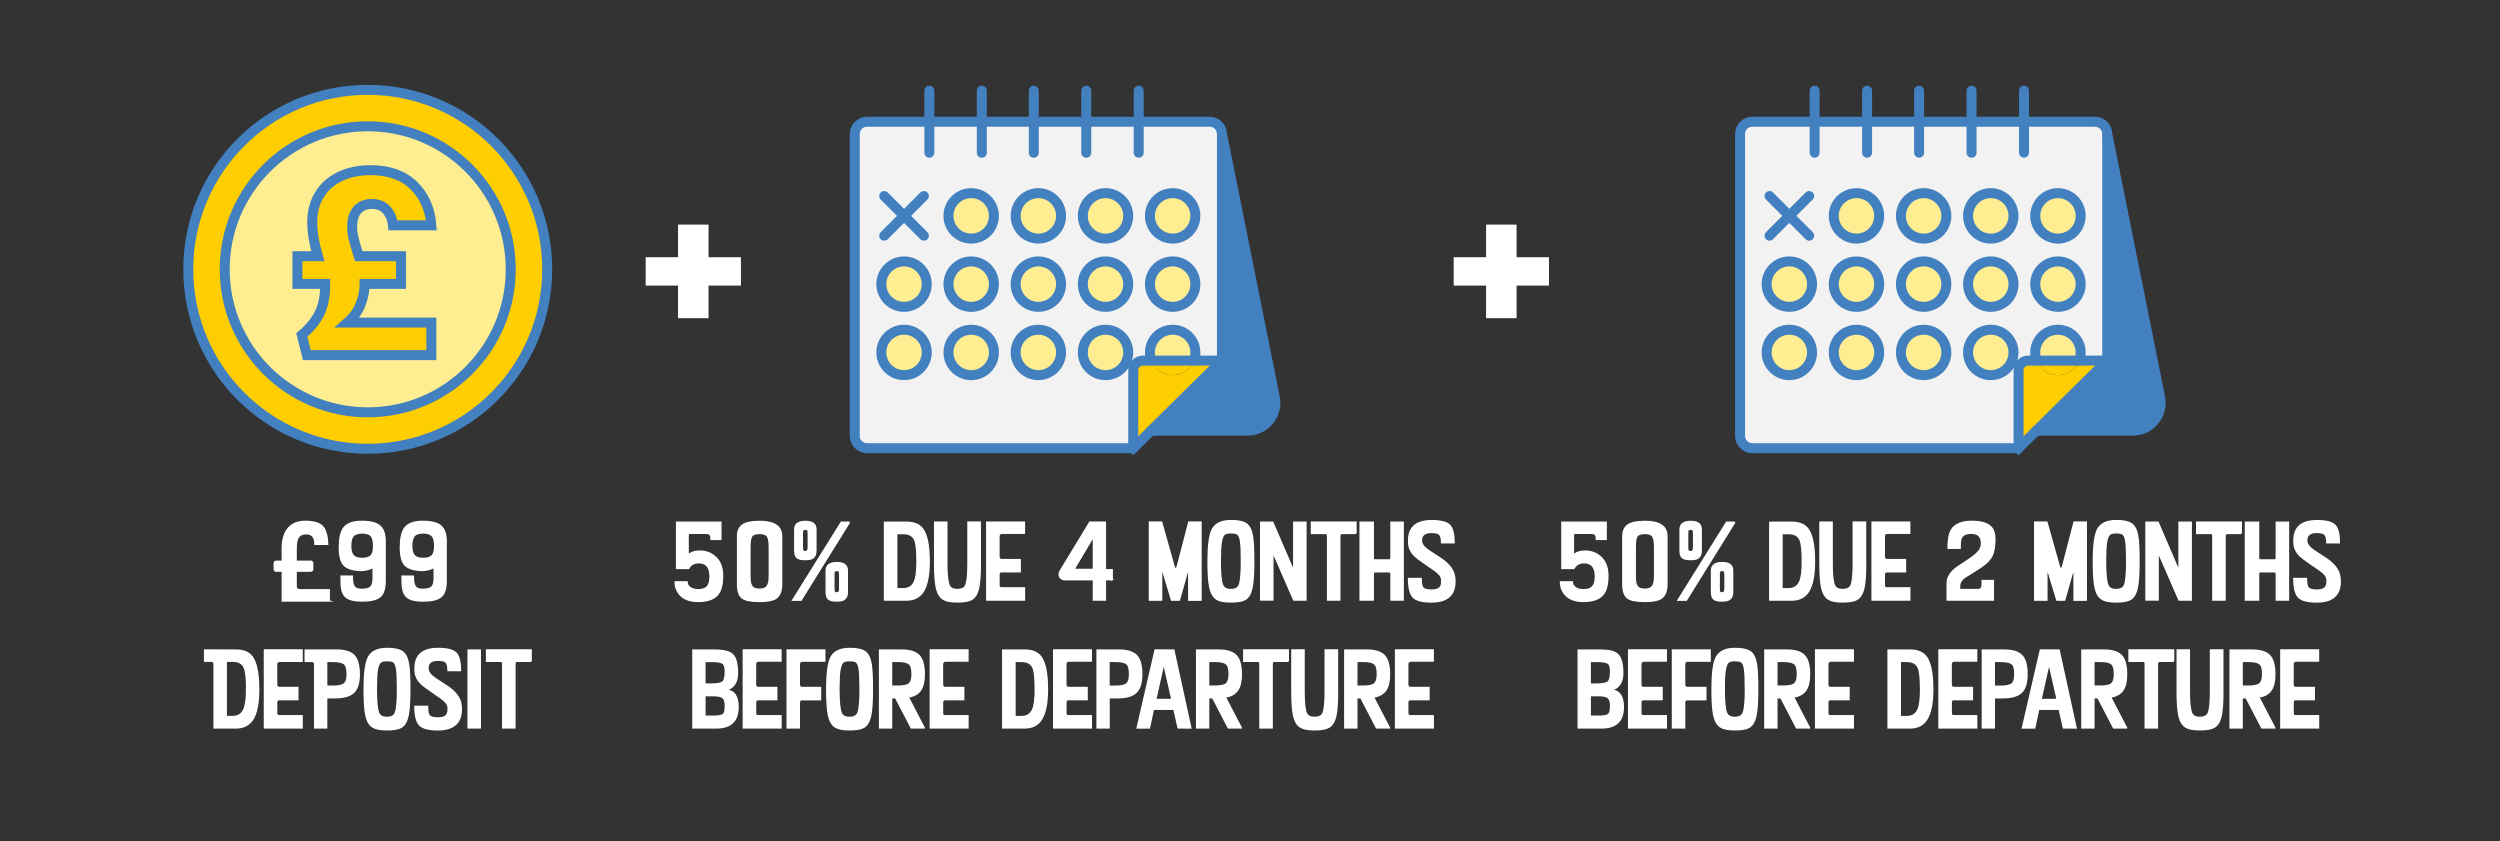<svg xmlns="http://www.w3.org/2000/svg" id="Layer_1" viewBox="0 0 891.67 300"><rect x="0" y="0" width="891.67" height="300" fill="#333333" stroke="none"/><defs><style>.cls-1{fill:#f2f2f2;}.cls-2,.cls-3{fill:#ffed92;}.cls-4,.cls-5{fill:#ffce00;}.cls-6{fill:#4280bf;}.cls-7{fill:none;stroke-linecap:round;}.cls-7,.cls-8,.cls-9,.cls-3,.cls-5{stroke-miterlimit:10;}.cls-7,.cls-3,.cls-5{stroke:#4280bf;stroke-width:3.56px;}.cls-8{stroke-width:.5px;}.cls-8,.cls-9{fill:#fff;stroke:#fff;}</style></defs><path class="cls-9" d="M230.79,92.24h11.55v-11.63h9.88v11.63h11.55v9.12h-11.55v11.63h-9.88v-11.63h-11.55v-9.12Z"></path><path class="cls-9" d="M518.99,92.24h11.55v-11.63h9.88v11.63h11.55v9.12h-11.55v11.63h-9.88v-11.63h-11.55v-9.12Z"></path><g><g><circle class="cls-5" cx="131.16" cy="96.05" r="64.01"></circle><circle class="cls-3" cx="131.16" cy="96.05" r="51.01"></circle></g><path class="cls-5" d="M128.58,108.63c-.95,2.43-2.5,4.57-4.64,6.42h29.91v11.62h-44.39l-1.82-7.2c2.89-2.43,5-5,6.33-7.72,1.33-2.72,1.99-6.04,1.99-9.97v-.52h-9.88v-9.88h7.28c-1.33-4.56-1.99-8.61-1.99-12.14,0-3.76,.87-7.04,2.6-9.84,1.73-2.8,4.17-4.96,7.33-6.46,3.15-1.5,6.75-2.25,10.79-2.25,6.59,0,11.75,1.82,15.48,5.46,3.73,3.64,5.82,8.38,6.29,14.22h-13.7c-.23-2.25-1-4.09-2.3-5.51-1.3-1.42-3.05-2.12-5.24-2.12s-3.92,.71-5.16,2.12c-1.24,1.42-1.86,3.42-1.86,6.03,0,1.39,.17,2.77,.52,4.16s.95,3.5,1.82,6.33h15.08v9.88h-13v.52c0,2.14-.48,4.42-1.43,6.85Z"></path></g><g><path class="cls-8" d="M257.72,205.23c0,3.04-.53,5.26-1.6,6.65-1.34,1.75-3.72,2.62-7.14,2.62-3.07,0-5.31-.9-6.73-2.7-.96-1.22-1.44-2.63-1.44-4.26h4.22c0,.81,.36,1.48,1.08,2.01,.72,.53,1.68,.8,2.87,.8,1.6,0,2.72-.4,3.38-1.22,.61-.73,.91-1.91,.91-3.53,0-3.27-1.34-4.9-4.03-4.9-1.67,0-2.89,.68-3.65,2.05h-4.26v-16.49h15.77v6.12h-3.5v-.61c0-1.04-.59-1.56-1.79-1.56h-5.74c-.43,0-.65,.25-.65,.76v7.07c.94-.99,2.39-1.48,4.37-1.48,.35,0,.7,.03,1.03,.08,1.7,.23,3.15,.91,4.37,2.05,1.67,1.55,2.51,3.72,2.51,6.54Z"></path><path class="cls-8" d="M278.77,208.38c0,2.46-.7,4.15-2.09,5.06-1.11,.71-3.01,1.07-5.7,1.07-3.17,0-5.28-.43-6.33-1.29-1.05-.86-1.58-2.47-1.58-4.83v-17.12c0-1.85,.59-3.2,1.79-4.03,1.19-.84,3.24-1.26,6.16-1.26,5.17,0,7.75,1.76,7.75,5.29v17.12Zm-4.37-2.5v-10.56c0-2-.22-3.34-.67-4.03-.44-.68-1.35-1.03-2.72-1.03-1.5,0-2.46,.31-2.89,.93-.43,.62-.65,2-.65,4.12v10.56c0,1.67,.29,2.83,.87,3.46,.51,.56,1.38,.84,2.62,.84s2.12-.35,2.64-1.04c.52-.7,.78-1.78,.78-3.25Z"></path><path class="cls-8" d="M303.01,186.27l-17.29,27.78h-3l17.33-27.78h2.96Zm-12.01,10.16c0,1.24-.36,2.1-1.06,2.58-.56,.38-1.46,.57-2.7,.57-1.44,0-2.43-.23-2.96-.68-.53-.46-.8-1.28-.8-2.46v-7.65c0-1.87,1.27-2.8,3.8-2.8s3.72,.94,3.72,2.8v7.65Zm-2.7-1.15v-4.71c0-.84-.07-1.35-.21-1.54-.14-.19-.41-.28-.82-.28-.56,0-.9,.18-1.03,.53-.05,.1-.08,.53-.08,1.29v4.71c0,.63,.08,1.04,.23,1.22,.15,.18,.44,.27,.87,.27,.68,0,1.03-.49,1.03-1.48Zm13.91,15.88c0,1.25-.36,2.11-1.06,2.59-.56,.41-1.46,.61-2.7,.61-1.44,0-2.43-.23-2.96-.69-.53-.46-.8-1.3-.8-2.52v-7.66c0-1.88,1.27-2.82,3.8-2.82s3.72,.94,3.72,2.82v7.66Zm-2.7-1.13v-4.75c0-.81-.06-1.32-.19-1.52s-.41-.3-.84-.3c-.56,0-.9,.18-1.03,.53-.03,.13-.04,.56-.04,1.29v4.75c0,.63,.08,1.03,.23,1.2,.15,.17,.43,.25,.84,.25,.68,0,1.03-.48,1.03-1.44Z"></path><path class="cls-8" d="M331.4,200.22c0,5.04-.74,8.66-2.2,10.87-1.29,1.95-3.27,2.93-5.93,2.93h-7.79v-27.74h7.79c2.71,0,4.66,.81,5.85,2.43,1.52,2.1,2.28,5.94,2.28,11.51Zm-4.33,.04c0-3.8-.25-6.33-.76-7.6-.66-1.57-2.05-2.36-4.18-2.36h-1.82c-.33,0-.49,.15-.49,.46v18.81c0,.28,.13,.42,.38,.42h1.94c1.95,0,3.29-.85,4.03-2.55,.61-1.42,.91-3.81,.91-7.18Z"></path><path class="cls-8" d="M349.64,201.05c0,4.08-.22,7.03-.65,8.85-.46,1.92-1.27,3.22-2.43,3.88-1.04,.61-2.74,.91-5.09,.91s-3.98-.32-5.02-.95c-1.17-.71-1.98-2.03-2.43-3.95-.43-1.85-.65-4.76-.65-8.74v-14.82h4.33v14.87c0,4,.29,6.59,.87,7.78,.46,.94,1.41,1.4,2.85,1.4,1.52,0,2.51-.46,2.96-1.37,.58-1.16,.87-3.77,.87-7.82v-14.87h4.37v14.82Z"></path><path class="cls-8" d="M365.37,214.01h-13.41v-27.78h13.41v3.95h-8.13c-.23,0-.44,.11-.65,.32-.2,.22-.3,.44-.3,.67v7.49c0,.23,.09,.44,.27,.65,.18,.2,.38,.3,.61,.3h6.69v4.33h-6.65c-.61,0-.91,.34-.91,1.03v3.76c0,.63,.29,.95,.87,.95h8.21v4.33Z"></path><path class="cls-8" d="M396.68,206.75h-2.43v7.26h-4.26v-7.26h-10.26c-.56,0-1.02-.18-1.39-.53-.37-.35-.55-.81-.55-1.37,0-.43,.14-.87,.42-1.33l10.49-17.29h5.55v16.99h2.43v3.53Zm-6.69-4.07v-10.72c0-.1-.05-.15-.15-.15-.08,0-.14,.05-.19,.15l-6.35,10.72c-.15,.28-.04,.42,.34,.42h5.93c.28,0,.42-.14,.42-.42Z"></path><path class="cls-8" d="M428.34,214.05h-4.33v-9.65c0-.3-.1-.46-.3-.46-.15,0-.25,.1-.3,.3l-2.77,9.8h-2.77l-2.93-9.69c-.08-.3-.19-.46-.34-.46-.2,0-.3,.2-.3,.61v9.54h-4.33v-27.82h4.33l4.48,15.92c.13,.43,.32,.65,.57,.65,.23,0,.4-.21,.53-.65l4.14-15.92h4.33v27.82Z"></path><path class="cls-8" d="M447.15,200.18c0,4.41-.2,7.56-.61,9.46-.43,2.05-1.23,3.43-2.39,4.14-1.01,.61-2.74,.91-5.17,.91s-4.05-.34-5.09-1.03c-1.17-.73-1.96-2.13-2.39-4.18-.41-1.92-.61-5.03-.61-9.31,0-5.65,.51-9.44,1.52-11.36,1.11-2.08,3.33-3.12,6.65-3.12,2.46,0,4.24,.35,5.34,1.06,1.1,.71,1.86,2.12,2.26,4.22,.33,1.8,.49,4.86,.49,9.2Zm-4.37-.02c0-3.36-.1-5.73-.3-7.09-.2-1.37-.58-2.24-1.14-2.62-.38-.28-1.17-.42-2.36-.42-1.04,0-1.77,.16-2.2,.49-.56,.43-.96,1.35-1.2,2.77s-.36,3.7-.36,6.87c0,4.42,.28,7.28,.84,8.57,.46,1.04,1.43,1.56,2.93,1.56s2.53-.51,2.96-1.52c.56-1.24,.84-4.11,.84-8.61Z"></path><path class="cls-8" d="M465.77,214.01h-4.33l-7.18-16.48c-.02-.08-.08-.13-.17-.13-.07,0-.1,.04-.1,.11v16.49h-4.33v-27.74h4.28l7.19,16.69c.03,.07,.09,.11,.2,.11,.08,0,.12-.05,.12-.15v-16.64h4.33v27.74Z"></path><path class="cls-8" d="M483.63,190.26h-4.94c-.56,0-.84,.32-.84,.95v22.8h-4.33v-22.84c0-.61-.24-.91-.72-.91h-5.05v-4.03h15.88v4.03Z"></path><path class="cls-8" d="M500.46,214.01h-4.33v-9.31c0-.51-.23-.76-.68-.76h-4.98c-.46,0-.68,.25-.68,.76v9.31h-4.67v-27.74h4.67v12.73c0,.48,.2,.72,.61,.72h5.05c.46,0,.68-.27,.68-.8v-12.65h4.33v27.74Z"></path><path class="cls-8" d="M518.81,205.8c.08,.56,.11,1.09,.11,1.6,0,4.86-2.8,7.3-8.4,7.3-3.22,0-5.38-.57-6.48-1.71-1.1-1.14-1.65-3.36-1.65-6.65h4.48c0,1.67,.2,2.76,.61,3.27,.46,.58,1.48,.87,3.08,.87,1.42,0,2.41-.28,2.96-.84,.48-.46,.72-1.24,.72-2.36,0-.79-.15-1.41-.46-1.86-.38-.63-1.2-1.39-2.47-2.28l-2.59-1.77c-2.15-1.47-3.49-2.47-4.03-3-1.37-1.32-2.12-2.79-2.24-4.41-.03-.41-.04-.8-.04-1.18,0-4.71,2.74-7.07,8.21-7.07,3.22,0,5.35,.53,6.4,1.6,1.05,1.06,1.58,3.15,1.58,6.27h-4.42c0-1.6-.3-2.63-.92-3.12-.48-.38-1.4-.57-2.75-.57-2.36,0-3.55,.96-3.55,2.89,0,.91,.45,1.79,1.34,2.62,.36,.33,1.2,.94,2.53,1.82l2.93,1.9c3.09,2.05,4.76,4.28,5.02,6.69Z"></path><path class="cls-8" d="M263.23,252.2c0,4.94-2.56,7.41-7.68,7.41h-8.4v-27.74h7.75c3.12,0,5.22,.51,6.31,1.52,1.22,1.14,1.82,3.38,1.82,6.73,0,1.65-.36,2.98-1.08,4.01-.72,1.03-1.65,1.63-2.79,1.81v.23c2.71,.18,4.07,2.19,4.07,6.04Zm-4.52-12.59c0-1.51-.25-2.5-.76-2.95-.61-.5-2-.76-4.18-.76h-1.94c-.28,0-.42,.15-.42,.45v7.22c0,.28,.11,.42,.34,.42h2.01c2.08,0,3.42-.26,4.03-.79,.61-.53,.91-1.73,.91-3.59Zm0,12.06c0-1.39-.3-2.34-.9-2.83-.6-.49-1.71-.74-3.34-.74h-2.67c-.25,0-.38,.1-.38,.3v6.65c0,.28,.14,.42,.42,.42h2.75c1.83,0,3-.27,3.51-.8,.41-.43,.61-1.43,.61-3Z"></path><path class="cls-8" d="M278.54,259.61h-13.41v-27.78h13.41v3.95h-8.13c-.23,0-.44,.11-.65,.32-.2,.22-.3,.44-.3,.67v7.49c0,.23,.09,.44,.27,.65,.18,.2,.38,.3,.61,.3h6.69v4.33h-6.65c-.61,0-.91,.34-.91,1.03v3.76c0,.63,.29,.95,.87,.95h8.21v4.33Z"></path><path class="cls-8" d="M294.16,235.79h-8.13c-.23,0-.44,.11-.65,.32-.2,.22-.3,.44-.3,.67v7.49c0,.23,.09,.44,.27,.65,.18,.2,.38,.3,.61,.3h6.69v4.33h-6.62c-.63,0-.94,.34-.94,1.03v9.04h-4.33v-27.78h13.41v3.95Z"></path><path class="cls-8" d="M311.14,245.78c0,4.41-.2,7.56-.61,9.46-.43,2.05-1.23,3.43-2.39,4.14-1.01,.61-2.74,.91-5.17,.91s-4.05-.34-5.09-1.03c-1.17-.73-1.96-2.13-2.39-4.18-.41-1.92-.61-5.03-.61-9.31,0-5.65,.51-9.44,1.52-11.36,1.11-2.08,3.33-3.12,6.65-3.12,2.46,0,4.24,.35,5.34,1.06,1.1,.71,1.86,2.12,2.26,4.22,.33,1.8,.49,4.86,.49,9.2Zm-4.37-.02c0-3.36-.1-5.73-.3-7.09-.2-1.37-.58-2.24-1.14-2.62-.38-.28-1.17-.42-2.36-.42-1.04,0-1.77,.16-2.2,.49-.56,.43-.96,1.35-1.2,2.77s-.36,3.7-.36,6.87c0,4.42,.28,7.28,.84,8.57,.46,1.04,1.43,1.56,2.93,1.56s2.53-.51,2.96-1.52c.56-1.24,.84-4.11,.84-8.61Z"></path><path class="cls-8" d="M329.64,259.61h-4.63l-5.43-10.45c-.1-.2-.24-.3-.42-.3h-.84c-.23,0-.34,.11-.34,.34v10.41h-4.26v-27.74h7.75c2.99,0,5.1,.65,6.33,1.94s1.84,3.52,1.84,6.69c0,2.53-.45,4.44-1.35,5.72-.9,1.28-2.36,2.08-4.36,2.41l5.71,10.97Zm-4.32-19.1c0-1.77-.27-2.94-.8-3.52-.66-.73-2.05-1.1-4.18-1.1h-1.79c-.38,0-.57,.15-.57,.45v7.95c0,.3,.15,.45,.46,.45h1.9c2,0,3.33-.3,3.99-.91,.66-.61,.99-1.72,.99-3.33Z"></path><path class="cls-8" d="M345.23,259.61h-13.41v-27.78h13.41v3.95h-8.13c-.23,0-.44,.11-.65,.32-.2,.22-.3,.44-.3,.67v7.49c0,.23,.09,.44,.27,.65,.18,.2,.38,.3,.61,.3h6.69v4.33h-6.65c-.61,0-.91,.34-.91,1.03v3.76c0,.63,.29,.95,.87,.95h8.21v4.33Z"></path><path class="cls-8" d="M373.58,245.82c0,5.04-.74,8.66-2.2,10.87-1.29,1.95-3.27,2.93-5.93,2.93h-7.79v-27.74h7.79c2.71,0,4.66,.81,5.85,2.43,1.52,2.1,2.28,5.94,2.28,11.51Zm-4.33,.04c0-3.8-.25-6.33-.76-7.6-.66-1.57-2.05-2.36-4.18-2.36h-1.82c-.33,0-.49,.15-.49,.46v18.81c0,.28,.13,.42,.38,.42h1.94c1.95,0,3.29-.85,4.03-2.55,.61-1.42,.91-3.81,.91-7.18Z"></path><path class="cls-8" d="M389.23,259.61h-13.41v-27.78h13.41v3.95h-8.13c-.23,0-.44,.11-.65,.32-.2,.22-.3,.44-.3,.67v7.49c0,.23,.09,.44,.27,.65,.18,.2,.38,.3,.61,.3h6.69v4.33h-6.65c-.61,0-.91,.34-.91,1.03v3.76c0,.63,.29,.95,.87,.95h8.21v4.33Z"></path><path class="cls-8" d="M407.21,240.5c0,3.07-.67,5.23-2.01,6.48-1.34,1.25-3.53,1.88-6.57,1.88h-2.58c-.33,0-.49,.15-.49,.46v10.3h-4.26v-27.74h7.79c2.96,0,5.06,.65,6.29,1.94,1.23,1.29,1.84,3.52,1.84,6.69Zm-4.33,.02c0-1.77-.25-2.94-.76-3.52-.66-.73-2.05-1.1-4.18-1.1h-1.98c-.28,0-.42,.11-.42,.34v8.1c0,.28,.13,.42,.38,.42h2.01c2,0,3.34-.31,4.03-.95,.61-.58,.91-1.68,.91-3.29Z"></path><path class="cls-8" d="M424.73,259.65l-4.52-.04-1.4-6.23c-.05-.28-.23-.42-.53-.42h-6.41c-.33,0-.52,.11-.57,.34l-1.35,6.35h-4.37l6.42-27.82,6.65,.04,6.08,27.78Zm-6.82-10.52l-2.7-11.78c0-.08-.05-.12-.14-.12-.07,0-.12,.04-.14,.12l-2.65,11.81c-.05,.23,.05,.34,.3,.34h4.94c.3,0,.43-.12,.38-.38Z"></path><path class="cls-8" d="M442.73,259.61h-4.63l-5.43-10.45c-.1-.2-.24-.3-.42-.3h-.84c-.23,0-.34,.11-.34,.34v10.41h-4.26v-27.74h7.75c2.99,0,5.1,.65,6.33,1.94s1.84,3.52,1.84,6.69c0,2.53-.45,4.44-1.35,5.72-.9,1.28-2.36,2.08-4.36,2.41l5.71,10.97Zm-4.32-19.1c0-1.77-.27-2.94-.8-3.52-.66-.73-2.05-1.1-4.18-1.1h-1.79c-.38,0-.57,.15-.57,.45v7.95c0,.3,.15,.45,.46,.45h1.9c2,0,3.33-.3,3.99-.91,.66-.61,.99-1.72,.99-3.33Z"></path><path class="cls-8" d="M459.5,235.86h-4.94c-.56,0-.84,.32-.84,.95v22.8h-4.33v-22.84c0-.61-.24-.91-.72-.91h-5.05v-4.03h15.88v4.03Z"></path><path class="cls-8" d="M477.05,246.65c0,4.08-.22,7.03-.65,8.85-.46,1.92-1.27,3.22-2.43,3.88-1.04,.61-2.74,.91-5.09,.91s-3.98-.32-5.02-.95c-1.17-.71-1.98-2.03-2.43-3.95-.43-1.85-.65-4.76-.65-8.74v-14.82h4.33v14.87c0,4,.29,6.59,.87,7.78,.46,.94,1.41,1.4,2.85,1.4,1.52,0,2.51-.46,2.96-1.37,.58-1.16,.87-3.77,.87-7.82v-14.87h4.37v14.82Z"></path><path class="cls-8" d="M495.58,259.61h-4.63l-5.43-10.45c-.1-.2-.24-.3-.42-.3h-.84c-.23,0-.34,.11-.34,.34v10.41h-4.26v-27.74h7.75c2.99,0,5.1,.65,6.33,1.94s1.84,3.52,1.84,6.69c0,2.53-.45,4.44-1.35,5.72-.9,1.28-2.36,2.08-4.36,2.41l5.71,10.97Zm-4.32-19.1c0-1.77-.27-2.94-.8-3.52-.66-.73-2.05-1.1-4.18-1.1h-1.79c-.38,0-.57,.15-.57,.45v7.95c0,.3,.15,.45,.46,.45h1.9c2,0,3.33-.3,3.99-.91,.66-.61,.99-1.72,.99-3.33Z"></path><path class="cls-8" d="M511.17,259.61h-13.41v-27.78h13.41v3.95h-8.13c-.23,0-.44,.11-.65,.32-.2,.22-.3,.44-.3,.67v7.49c0,.23,.09,.44,.27,.65,.18,.2,.38,.3,.61,.3h6.69v4.33h-6.65c-.61,0-.91,.34-.91,1.03v3.76c0,.63,.29,.95,.87,.95h8.21v4.33Z"></path></g><g><path class="cls-8" d="M117.45,214.35h-16.76v-10.66h-2.13c-.48,0-.73-.24-.73-.73v-2.03c0-.48,.24-.73,.73-.73h2.13v-4.7c0-2.68,.56-4.85,1.69-6.49,1.39-2.03,3.55-3.05,6.49-3.05s4.94,.58,6.1,1.74,1.79,3.31,1.89,6.44h-4.51c0-2.52-1.03-3.78-3.1-3.78-1.2,0-2.05,.31-2.57,.92-.71,.78-1.07,2.2-1.07,4.26v4.65h5.18c.48,0,.73,.24,.73,.73v2.03c0,.48-.24,.73-.73,.73h-5.18v5.43c0,.84,.47,1.26,1.4,1.26h10.41v3.97Z"></path><path class="cls-8" d="M137.35,207.23c0,2.75-.61,4.63-1.84,5.63-1.23,1-3.34,1.5-6.33,1.5s-4.92-.53-6-1.59c-1.01-.98-1.52-2.8-1.52-5.45v-1.82h3.99v.49c0,1.7,.3,2.86,.91,3.5,.51,.51,1.38,.75,2.62,.72,1.44-.03,2.43-.28,2.96-.76,.63-.56,.95-1.57,.95-3.04v-4.03c-1.67,.84-3.38,1.19-5.13,1.06-2.56-.2-4.33-.85-5.32-1.93-1.06-1.16-1.6-3.24-1.6-6.22,0-3.34,.53-5.69,1.6-7.05,1.19-1.52,3.31-2.28,6.35-2.28s5.23,.54,6.48,1.63,1.88,2.88,1.88,5.38v14.25Zm-4.07-12.41c0-1.65-.24-2.8-.72-3.46-.61-.86-1.72-1.29-3.34-1.29s-2.72,.38-3.31,1.14c-.56,.66-.84,1.86-.84,3.61,0,1.55,.31,2.66,.93,3.34,.62,.68,1.69,1.03,3.21,1.03s2.6-.37,3.23-1.1c.56-.66,.84-1.75,.84-3.27Z"></path><path class="cls-8" d="M159.12,207.23c0,2.75-.61,4.63-1.84,5.63-1.23,1-3.34,1.5-6.33,1.5s-4.92-.53-6-1.59c-1.01-.98-1.52-2.8-1.52-5.45v-1.82h3.99v.49c0,1.7,.3,2.86,.91,3.5,.51,.51,1.38,.75,2.62,.72,1.44-.03,2.43-.28,2.96-.76,.63-.56,.95-1.57,.95-3.04v-4.03c-1.67,.84-3.38,1.19-5.13,1.06-2.56-.2-4.33-.85-5.32-1.93-1.06-1.16-1.6-3.24-1.6-6.22,0-3.34,.53-5.69,1.6-7.05,1.19-1.52,3.31-2.28,6.35-2.28s5.23,.54,6.48,1.63,1.88,2.88,1.88,5.38v14.25Zm-4.07-12.41c0-1.65-.24-2.8-.72-3.46-.61-.86-1.72-1.29-3.34-1.29s-2.72,.38-3.31,1.14c-.56,.66-.84,1.86-.84,3.61,0,1.55,.31,2.66,.93,3.34,.62,.68,1.69,1.03,3.21,1.03s2.6-.37,3.23-1.1c.56-.66,.84-1.75,.84-3.27Z"></path><path class="cls-8" d="M92.26,245.82c0,5.04-.72,8.66-2.17,10.87-1.32,1.95-3.31,2.93-5.97,2.93h-7.75v-22.8c0-.66-.32-.99-.95-.99h-2.43v-3.99l11.13,.04c2.71,0,4.66,.81,5.85,2.43,1.52,2.1,2.28,5.94,2.28,11.51Zm-4.29,0c0-3.81-.27-6.36-.8-7.63-.66-1.58-2.05-2.37-4.18-2.37h-1.75c-.38,0-.57,.19-.57,.57v18.65c0,.36,.17,.53,.49,.53h1.82c1.95,0,3.29-.85,4.03-2.56,.63-1.42,.95-3.83,.95-7.21Z"></path><path class="cls-8" d="M107.73,259.61h-13.41v-27.78h13.41v4.03h-8.13c-.23,0-.44,.11-.65,.32s-.3,.44-.3,.67v7.41c0,.23,.09,.44,.27,.65,.18,.2,.38,.3,.61,.3h6.69v4.33h-6.65c-.61,0-.91,.34-.91,1.03v3.76c0,.63,.29,.95,.87,.95h8.21v4.33Z"></path><path class="cls-8" d="M128.13,240.5c0,3.07-.67,5.23-2,6.48-1.33,1.25-3.53,1.88-6.59,1.88h-3.04v10.75h-4.26v-22.65c0-.71-.32-1.06-.95-1.06h-2.43v-4.03h11.13c2.99,0,5.09,.65,6.31,1.94,1.22,1.29,1.82,3.52,1.82,6.69Zm-4.29,.02c0-1.77-.27-2.94-.8-3.52-.66-.73-2.05-1.1-4.18-1.1h-1.9c-.3,0-.46,.15-.46,.45v7.98c0,.28,.13,.42,.38,.42h1.98c2,0,3.33-.3,3.99-.91,.66-.61,.99-1.72,.99-3.33Z"></path><path class="cls-8" d="M146.15,245.78c0,4.41-.2,7.56-.61,9.46-.43,2.05-1.23,3.43-2.39,4.14-1.01,.61-2.74,.91-5.17,.91s-4.05-.34-5.09-1.03c-1.17-.73-1.96-2.13-2.39-4.18-.41-1.92-.61-5.03-.61-9.31,0-5.65,.51-9.44,1.52-11.36,1.11-2.08,3.33-3.12,6.65-3.12,2.46,0,4.24,.35,5.34,1.06,1.1,.71,1.86,2.12,2.26,4.22,.33,1.8,.49,4.86,.49,9.2Zm-4.37-.02c0-3.36-.1-5.73-.3-7.09-.2-1.37-.58-2.24-1.14-2.62-.38-.28-1.17-.42-2.36-.42-1.04,0-1.77,.16-2.2,.49-.56,.43-.96,1.35-1.2,2.77s-.36,3.7-.36,6.87c0,4.42,.28,7.28,.84,8.57,.46,1.04,1.43,1.56,2.93,1.56s2.53-.51,2.96-1.52c.56-1.24,.84-4.11,.84-8.61Z"></path><path class="cls-8" d="M164.42,251.4c.08,.56,.11,1.09,.11,1.6,0,4.86-2.8,7.3-8.4,7.3-3.22,0-5.38-.57-6.48-1.71-1.1-1.14-1.65-3.36-1.65-6.65h4.48c0,1.67,.2,2.76,.61,3.27,.46,.58,1.48,.87,3.08,.87,1.42,0,2.41-.28,2.96-.84,.48-.46,.72-1.24,.72-2.36,0-.79-.15-1.41-.46-1.86-.38-.63-1.2-1.39-2.47-2.28l-2.58-1.79c-2.15-1.47-3.5-2.47-4.03-3-1.37-1.32-2.12-2.79-2.24-4.41-.03-.4-.04-.8-.04-1.18,0-4.71,2.74-7.07,8.21-7.07,3.22,0,5.35,.53,6.4,1.6,1.05,1.06,1.58,3.15,1.58,6.27h-4.41c0-1.6-.3-2.63-.91-3.12-.48-.38-1.39-.57-2.74-.57-2.36,0-3.53,.96-3.53,2.89,0,.91,.44,1.79,1.33,2.62,.35,.33,1.19,.94,2.51,1.82l2.93,1.9c3.09,2.05,4.76,4.28,5.02,6.69Z"></path><path class="cls-8" d="M171.3,259.61h-4.33v-27.74h4.33v27.74Z"></path><path class="cls-8" d="M189.43,235.86h-4.94c-.56,0-.84,.32-.84,.95v22.8h-4.33v-22.84c0-.61-.24-.91-.72-.91h-5.05v-4.03h15.88v4.03Z"></path></g><g><g><path class="cls-6" d="M454.69,141.73c1.24,6.15-3.46,11.89-9.74,11.89h-34.43l25.31-25.01V47.8l18.86,93.93Z"></path><path class="cls-1" d="M368.72,43.41h62.71c2.43,0,4.39,1.96,4.39,4.39v80.81h-10.01c.35-.9,.54-1.88,.54-2.9,0-4.48-3.63-8.1-8.1-8.1s-8.1,3.63-8.1,8.1c0,1.02,.19,2,.54,2.9h-3.06c-1.89,0-3.42,1.53-3.42,3.42v27.83h-94.95c-2.43,0-4.39-1.97-4.39-4.39V47.8c0-2.43,1.96-4.39,4.39-4.39h59.47Zm57.63,33.58c0-4.48-3.63-8.11-8.1-8.11s-8.1,3.63-8.1,8.11,3.63,8.1,8.1,8.1,8.1-3.63,8.1-8.1Zm0,24.35c0-4.47-3.63-8.1-8.1-8.1s-8.1,3.63-8.1,8.1,3.63,8.1,8.1,8.1,8.1-3.63,8.1-8.1Zm-23.96-24.35c0-4.48-3.63-8.11-8.1-8.11s-8.1,3.63-8.1,8.11,3.63,8.1,8.1,8.1,8.1-3.63,8.1-8.1Zm0,24.35c0-4.47-3.63-8.1-8.1-8.1s-8.1,3.63-8.1,8.1,3.63,8.1,8.1,8.1,8.1-3.63,8.1-8.1Zm0,24.36c0-4.48-3.63-8.1-8.1-8.1s-8.1,3.63-8.1,8.1,3.63,8.1,8.1,8.1,8.1-3.63,8.1-8.1Zm-23.95-48.71c0-4.48-3.63-8.11-8.1-8.11s-8.1,3.63-8.1,8.11,3.63,8.1,8.1,8.1,8.1-3.63,8.1-8.1Zm0,24.35c0-4.47-3.63-8.1-8.1-8.1s-8.1,3.63-8.1,8.1,3.63,8.1,8.1,8.1,8.1-3.63,8.1-8.1Zm0,24.36c0-4.48-3.63-8.1-8.1-8.1s-8.1,3.63-8.1,8.1,3.63,8.1,8.1,8.1,8.1-3.63,8.1-8.1Zm-23.95-48.71c0-4.48-3.63-8.11-8.1-8.11s-8.11,3.63-8.11,8.11,3.63,8.1,8.11,8.1,8.1-3.63,8.1-8.1Zm0,24.35c0-4.47-3.63-8.1-8.1-8.1s-8.11,3.63-8.11,8.1,3.63,8.1,8.11,8.1,8.1-3.63,8.1-8.1Zm0,24.36c0-4.48-3.63-8.1-8.1-8.1s-8.11,3.63-8.11,8.1,3.63,8.1,8.11,8.1,8.1-3.63,8.1-8.1Zm-23.96-24.36c0-4.47-3.63-8.1-8.1-8.1s-8.1,3.63-8.1,8.1,3.63,8.1,8.1,8.1,8.1-3.63,8.1-8.1Zm0,24.36c0-4.48-3.63-8.1-8.1-8.1s-8.1,3.63-8.1,8.1,3.63,8.1,8.1,8.1,8.1-3.63,8.1-8.1Z"></path><path class="cls-4" d="M435.83,128.6l-25.31,25.01h0l-6.31,6.24v-27.83c0-1.89,1.53-3.42,3.42-3.42h3.06c1.16,3.04,4.11,5.2,7.57,5.2s6.4-2.16,7.57-5.2h10.01Z"></path><path class="cls-2" d="M426.36,125.7c0,1.02-.19,2-.54,2.9h-15.13c-.35-.9-.54-1.88-.54-2.9,0-4.48,3.63-8.1,8.1-8.1s8.1,3.63,8.1,8.1Z"></path><path class="cls-4" d="M410.69,128.6h15.13c-1.16,3.04-4.11,5.2-7.57,5.2s-6.4-2.16-7.57-5.2Z"></path><path class="cls-2" d="M418.25,68.88c4.48,0,8.1,3.63,8.1,8.11s-3.63,8.1-8.1,8.1-8.1-3.63-8.1-8.1,3.63-8.11,8.1-8.11Z"></path><circle class="cls-2" cx="418.25" cy="101.34" r="8.1"></circle><path class="cls-2" d="M394.3,68.88c4.48,0,8.1,3.63,8.1,8.11s-3.63,8.1-8.1,8.1-8.1-3.63-8.1-8.1,3.63-8.11,8.1-8.11Z"></path><circle class="cls-2" cx="394.3" cy="101.34" r="8.1"></circle><circle class="cls-2" cx="394.3" cy="125.7" r="8.1"></circle><path class="cls-2" d="M370.35,68.88c4.48,0,8.1,3.63,8.1,8.11s-3.63,8.1-8.1,8.1-8.1-3.63-8.1-8.1,3.63-8.11,8.1-8.11Z"></path><circle class="cls-2" cx="370.35" cy="101.34" r="8.1"></circle><circle class="cls-2" cx="370.35" cy="125.7" r="8.1"></circle><path class="cls-2" d="M346.4,68.88c4.47,0,8.1,3.63,8.1,8.11s-3.63,8.1-8.1,8.1-8.11-3.63-8.11-8.1,3.63-8.11,8.11-8.11Z"></path><path class="cls-2" d="M346.4,93.24c4.47,0,8.1,3.63,8.1,8.1s-3.63,8.1-8.1,8.1-8.11-3.63-8.11-8.1,3.63-8.1,8.11-8.1Z"></path><path class="cls-2" d="M346.4,117.6c4.47,0,8.1,3.63,8.1,8.1s-3.63,8.1-8.1,8.1-8.11-3.63-8.11-8.1,3.63-8.1,8.11-8.1Z"></path><circle class="cls-2" cx="322.44" cy="101.34" r="8.1"></circle><circle class="cls-2" cx="322.44" cy="125.7" r="8.1"></circle></g><g><polyline class="cls-7" points="331.47 32.34 331.47 43.41 331.47 54.47"></polyline><polyline class="cls-7" points="350.18 32.34 350.18 43.41 350.18 54.47"></polyline><polyline class="cls-7" points="368.72 32.34 368.72 43.41 368.72 54.47"></polyline><polyline class="cls-7" points="387.43 32.34 387.43 43.41 387.43 54.47"></polyline><polyline class="cls-7" points="406.14 32.34 406.14 43.41 406.14 54.47"></polyline><path class="cls-7" d="M410.52,153.61h34.43c6.28,0,10.98-5.74,9.74-11.89l-18.86-93.93"></path><path class="cls-7" d="M346.4,85.1c-4.48,0-8.11-3.63-8.11-8.1s3.63-8.11,8.11-8.11,8.1,3.63,8.1,8.11-3.63,8.1-8.1,8.1Z"></path><path class="cls-7" d="M370.35,85.1c-4.48,0-8.1-3.63-8.1-8.1s3.63-8.11,8.1-8.11,8.1,3.63,8.1,8.11-3.63,8.1-8.1,8.1Z"></path><path class="cls-7" d="M394.3,85.1c-4.47,0-8.1-3.63-8.1-8.1s3.63-8.11,8.1-8.11,8.1,3.63,8.1,8.11-3.63,8.1-8.1,8.1Z"></path><path class="cls-7" d="M418.25,85.1c-4.48,0-8.1-3.63-8.1-8.1s3.63-8.11,8.1-8.11,8.1,3.63,8.1,8.11-3.63,8.1-8.1,8.1Z"></path><circle class="cls-7" cx="322.44" cy="101.34" r="8.1"></circle><path class="cls-7" d="M346.4,109.45c-4.48,0-8.11-3.63-8.11-8.1s3.63-8.1,8.11-8.1,8.1,3.63,8.1,8.1-3.63,8.1-8.1,8.1Z"></path><circle class="cls-7" cx="394.3" cy="101.34" r="8.1"></circle><circle class="cls-7" cx="370.35" cy="101.34" r="8.1"></circle><circle class="cls-7" cx="418.25" cy="101.34" r="8.1"></circle><circle class="cls-7" cx="322.44" cy="125.7" r="8.1"></circle><circle class="cls-7" cx="370.35" cy="125.7" r="8.1"></circle><path class="cls-7" d="M346.4,133.81c-4.48,0-8.11-3.63-8.11-8.1s3.63-8.1,8.11-8.1,8.1,3.63,8.1,8.1-3.63,8.1-8.1,8.1Z"></path><circle class="cls-7" cx="394.3" cy="125.7" r="8.1"></circle><path class="cls-7" d="M410.69,128.6c-.35-.9-.54-1.88-.54-2.9,0-4.48,3.63-8.1,8.1-8.1s8.1,3.63,8.1,8.1c0,1.02-.19,2-.54,2.9"></path><path class="cls-7" d="M404.2,159.86h-94.95c-2.43,0-4.39-1.97-4.39-4.39V47.8c0-2.43,1.96-4.39,4.39-4.39h122.18c2.43,0,4.39,1.96,4.39,4.39v80.81l-25.31,25.01h0l-6.31,6.24Z"></path><polyline class="cls-7" points="315.37 69.92 322.44 76.99 329.51 84.06"></polyline><polyline class="cls-7" points="315.37 84.06 322.44 76.99 329.51 69.92"></polyline><path class="cls-7" d="M404.2,159.86v-27.83c0-1.89,1.53-3.42,3.42-3.42h28.21"></path></g></g><g><path class="cls-8" d="M573.48,205.23c0,3.04-.53,5.26-1.6,6.65-1.34,1.75-3.72,2.62-7.14,2.62-3.07,0-5.31-.9-6.73-2.7-.96-1.22-1.44-2.63-1.44-4.26h4.22c0,.81,.36,1.48,1.08,2.01,.72,.53,1.68,.8,2.87,.8,1.6,0,2.72-.4,3.38-1.22,.61-.73,.91-1.91,.91-3.53,0-3.27-1.34-4.9-4.03-4.9-1.67,0-2.89,.68-3.65,2.05h-4.26v-16.49h15.77v6.12h-3.5v-.61c0-1.04-.59-1.56-1.79-1.56h-5.74c-.43,0-.65,.25-.65,.76v7.07c.94-.99,2.39-1.48,4.37-1.48,.35,0,.7,.03,1.03,.08,1.7,.23,3.15,.91,4.37,2.05,1.67,1.55,2.51,3.72,2.51,6.54Z"></path><path class="cls-8" d="M594.53,208.38c0,2.46-.7,4.15-2.09,5.06-1.11,.71-3.01,1.07-5.7,1.07-3.17,0-5.28-.43-6.33-1.29-1.05-.86-1.58-2.47-1.58-4.83v-17.12c0-1.85,.59-3.2,1.79-4.03,1.19-.84,3.24-1.26,6.16-1.26,5.17,0,7.75,1.76,7.75,5.29v17.12Zm-4.37-2.5v-10.56c0-2-.22-3.34-.67-4.03-.44-.68-1.35-1.03-2.72-1.03-1.5,0-2.46,.31-2.89,.93-.43,.62-.65,2-.65,4.12v10.56c0,1.67,.29,2.83,.87,3.46,.51,.56,1.38,.84,2.62,.84s2.12-.35,2.64-1.04c.52-.7,.78-1.78,.78-3.25Z"></path><path class="cls-8" d="M618.77,186.27l-17.29,27.78h-3l17.33-27.78h2.96Zm-12.01,10.16c0,1.24-.36,2.1-1.06,2.58-.56,.38-1.46,.57-2.7,.57-1.44,0-2.43-.23-2.96-.68-.53-.46-.8-1.28-.8-2.46v-7.65c0-1.87,1.27-2.8,3.8-2.8s3.72,.94,3.72,2.8v7.65Zm-2.7-1.15v-4.71c0-.84-.07-1.35-.21-1.54-.14-.19-.41-.28-.82-.28-.56,0-.9,.18-1.03,.53-.05,.1-.08,.53-.08,1.29v4.71c0,.63,.08,1.04,.23,1.22,.15,.18,.44,.27,.87,.27,.68,0,1.03-.49,1.03-1.48Zm13.91,15.88c0,1.25-.36,2.11-1.06,2.59-.56,.41-1.46,.61-2.7,.61-1.44,0-2.43-.23-2.96-.69-.53-.46-.8-1.3-.8-2.52v-7.66c0-1.88,1.27-2.82,3.8-2.82s3.72,.94,3.72,2.82v7.66Zm-2.7-1.13v-4.75c0-.81-.06-1.32-.19-1.52s-.41-.3-.84-.3c-.56,0-.9,.18-1.03,.53-.03,.13-.04,.56-.04,1.29v4.75c0,.63,.08,1.03,.23,1.2,.15,.17,.43,.25,.84,.25,.68,0,1.03-.48,1.03-1.44Z"></path><path class="cls-8" d="M647.16,200.22c0,5.04-.74,8.66-2.2,10.87-1.29,1.95-3.27,2.93-5.93,2.93h-7.79v-27.74h7.79c2.71,0,4.66,.81,5.85,2.43,1.52,2.1,2.28,5.94,2.28,11.51Zm-4.33,.04c0-3.8-.25-6.33-.76-7.6-.66-1.57-2.05-2.36-4.18-2.36h-1.82c-.33,0-.49,.15-.49,.46v18.81c0,.28,.13,.42,.38,.42h1.94c1.95,0,3.29-.85,4.03-2.55,.61-1.42,.91-3.81,.91-7.18Z"></path><path class="cls-8" d="M665.4,201.05c0,4.08-.22,7.03-.65,8.85-.46,1.92-1.27,3.22-2.43,3.88-1.04,.61-2.74,.91-5.09,.91s-3.98-.32-5.02-.95c-1.17-.71-1.98-2.03-2.43-3.95-.43-1.85-.65-4.76-.65-8.74v-14.82h4.33v14.87c0,4,.29,6.59,.87,7.78,.46,.94,1.41,1.4,2.85,1.4,1.52,0,2.51-.46,2.96-1.37,.58-1.16,.87-3.77,.87-7.82v-14.87h4.37v14.82Z"></path><path class="cls-8" d="M681.13,214.01h-13.41v-27.78h13.41v3.95h-8.13c-.23,0-.44,.11-.65,.32-.2,.22-.3,.44-.3,.67v7.49c0,.23,.09,.44,.27,.65,.18,.2,.38,.3,.61,.3h6.69v4.33h-6.65c-.61,0-.91,.34-.91,1.03v3.76c0,.63,.29,.95,.87,.95h8.21v4.33Z"></path><path class="cls-8" d="M711.49,192.38c0,2.71-.39,4.75-1.18,6.15-.84,1.52-2.55,3.06-5.13,4.63l-3.91,2.43c-1.57,.96-2.36,2.12-2.36,3.49v1.21h6.5c1.04,0,1.56-.57,1.56-1.71v-1.52h3.99v6.95h-16.45v-6.04c0-2.25,1.41-4.29,4.22-6.12l2.74-1.79c2.15-1.39,3.61-2.58,4.37-3.57,.61-.79,.91-1.68,.91-2.7,0-2.41-1.24-3.61-3.72-3.61-1.77,0-2.94,.56-3.5,1.67-.28,.58-.42,1.6-.42,3.04v.65h-4.29c0-3.03,.39-5.2,1.18-6.51,1.24-2.04,3.67-3.07,7.3-3.07,3.24,0,5.51,.66,6.8,1.97,.94,.96,1.41,2.44,1.41,4.44Z"></path><path class="cls-8" d="M744.09,214.05h-4.33v-9.65c0-.3-.1-.46-.3-.46-.15,0-.25,.1-.3,.3l-2.77,9.8h-2.77l-2.93-9.69c-.08-.3-.19-.46-.34-.46-.2,0-.3,.2-.3,.61v9.54h-4.33v-27.82h4.33l4.48,15.92c.13,.43,.32,.65,.57,.65,.23,0,.4-.21,.53-.65l4.14-15.92h4.33v27.82Z"></path><path class="cls-8" d="M762.9,200.18c0,4.41-.2,7.56-.61,9.46-.43,2.05-1.23,3.43-2.39,4.14-1.01,.61-2.74,.91-5.17,.91s-4.05-.34-5.09-1.03c-1.17-.73-1.96-2.13-2.39-4.18-.41-1.92-.61-5.03-.61-9.31,0-5.65,.51-9.44,1.52-11.36,1.11-2.08,3.33-3.12,6.65-3.12,2.46,0,4.24,.35,5.34,1.06,1.1,.71,1.86,2.12,2.26,4.22,.33,1.8,.49,4.86,.49,9.2Zm-4.37-.02c0-3.36-.1-5.73-.3-7.09-.2-1.37-.58-2.24-1.14-2.62-.38-.28-1.17-.42-2.36-.42-1.04,0-1.77,.16-2.2,.49-.56,.43-.96,1.35-1.2,2.77s-.36,3.7-.36,6.87c0,4.42,.28,7.28,.84,8.57,.46,1.04,1.43,1.56,2.93,1.56s2.53-.51,2.96-1.52c.56-1.24,.84-4.11,.84-8.61Z"></path><path class="cls-8" d="M781.52,214.01h-4.33l-7.18-16.48c-.02-.08-.08-.13-.17-.13-.07,0-.1,.04-.1,.11v16.49h-4.33v-27.74h4.28l7.19,16.69c.03,.07,.09,.11,.2,.11,.08,0,.12-.05,.12-.15v-16.64h4.33v27.74Z"></path><path class="cls-8" d="M799.38,190.26h-4.94c-.56,0-.84,.32-.84,.95v22.8h-4.33v-22.84c0-.61-.24-.91-.72-.91h-5.05v-4.03h15.88v4.03Z"></path><path class="cls-8" d="M816.22,214.01h-4.33v-9.31c0-.51-.23-.76-.68-.76h-4.98c-.46,0-.68,.25-.68,.76v9.31h-4.67v-27.74h4.67v12.73c0,.48,.2,.72,.61,.72h5.05c.46,0,.68-.27,.68-.8v-12.65h4.33v27.74Z"></path><path class="cls-8" d="M834.57,205.8c.08,.56,.11,1.09,.11,1.6,0,4.86-2.8,7.3-8.4,7.3-3.22,0-5.38-.57-6.48-1.71-1.1-1.14-1.65-3.36-1.65-6.65h4.48c0,1.67,.2,2.76,.61,3.27,.46,.58,1.48,.87,3.08,.87,1.42,0,2.41-.28,2.96-.84,.48-.46,.72-1.24,.72-2.36,0-.79-.15-1.41-.46-1.86-.38-.63-1.2-1.39-2.47-2.28l-2.59-1.77c-2.15-1.47-3.49-2.47-4.03-3-1.37-1.32-2.12-2.79-2.24-4.41-.03-.41-.04-.8-.04-1.18,0-4.71,2.74-7.07,8.21-7.07,3.22,0,5.35,.53,6.4,1.6,1.05,1.06,1.58,3.15,1.58,6.27h-4.42c0-1.6-.3-2.63-.92-3.12-.48-.38-1.4-.57-2.75-.57-2.36,0-3.55,.96-3.55,2.89,0,.91,.45,1.79,1.34,2.62,.36,.33,1.2,.94,2.53,1.82l2.93,1.9c3.09,2.05,4.76,4.28,5.02,6.69Z"></path><path class="cls-8" d="M578.98,252.2c0,4.94-2.56,7.41-7.68,7.41h-8.4v-27.74h7.75c3.12,0,5.22,.51,6.31,1.52,1.22,1.14,1.82,3.38,1.82,6.73,0,1.65-.36,2.98-1.08,4.01-.72,1.03-1.65,1.63-2.79,1.81v.23c2.71,.18,4.07,2.19,4.07,6.04Zm-4.52-12.59c0-1.51-.25-2.5-.76-2.95-.61-.5-2-.76-4.18-.76h-1.94c-.28,0-.42,.15-.42,.45v7.22c0,.28,.11,.42,.34,.42h2.01c2.08,0,3.42-.26,4.03-.79,.61-.53,.91-1.73,.91-3.59Zm0,12.06c0-1.39-.3-2.34-.9-2.83-.6-.49-1.71-.74-3.34-.74h-2.67c-.25,0-.38,.1-.38,.3v6.65c0,.28,.14,.42,.42,.42h2.75c1.83,0,3-.27,3.51-.8,.41-.43,.61-1.43,.61-3Z"></path><path class="cls-8" d="M594.3,259.61h-13.41v-27.78h13.41v3.95h-8.13c-.23,0-.44,.11-.65,.32-.2,.22-.3,.44-.3,.67v7.49c0,.23,.09,.44,.27,.65,.18,.2,.38,.3,.61,.3h6.69v4.33h-6.65c-.61,0-.91,.34-.91,1.03v3.76c0,.63,.29,.95,.87,.95h8.21v4.33Z"></path><path class="cls-8" d="M609.92,235.79h-8.13c-.23,0-.44,.11-.65,.32-.2,.22-.3,.44-.3,.67v7.49c0,.23,.09,.44,.27,.65,.18,.2,.38,.3,.61,.3h6.69v4.33h-6.62c-.63,0-.94,.34-.94,1.03v9.04h-4.33v-27.78h13.41v3.95Z"></path><path class="cls-8" d="M626.9,245.78c0,4.41-.2,7.56-.61,9.46-.43,2.05-1.23,3.43-2.39,4.14-1.01,.61-2.74,.91-5.17,.91s-4.05-.34-5.09-1.03c-1.17-.73-1.96-2.13-2.39-4.18-.41-1.92-.61-5.03-.61-9.31,0-5.65,.51-9.44,1.52-11.36,1.11-2.08,3.33-3.12,6.65-3.12,2.46,0,4.24,.35,5.34,1.06,1.1,.71,1.86,2.12,2.26,4.22,.33,1.8,.49,4.86,.49,9.2Zm-4.37-.02c0-3.36-.1-5.73-.3-7.09-.2-1.37-.58-2.24-1.14-2.62-.38-.28-1.17-.42-2.36-.42-1.04,0-1.77,.16-2.2,.49-.56,.43-.96,1.35-1.2,2.77s-.36,3.7-.36,6.87c0,4.42,.28,7.28,.84,8.57,.46,1.04,1.43,1.56,2.93,1.56s2.53-.51,2.96-1.52c.56-1.24,.84-4.11,.84-8.61Z"></path><path class="cls-8" d="M645.4,259.61h-4.63l-5.43-10.45c-.1-.2-.24-.3-.42-.3h-.84c-.23,0-.34,.11-.34,.34v10.41h-4.26v-27.74h7.75c2.99,0,5.1,.65,6.33,1.94s1.84,3.52,1.84,6.69c0,2.53-.45,4.44-1.35,5.72-.9,1.28-2.36,2.08-4.36,2.41l5.71,10.97Zm-4.32-19.1c0-1.77-.27-2.94-.8-3.52-.66-.73-2.05-1.1-4.18-1.1h-1.79c-.38,0-.57,.15-.57,.45v7.95c0,.3,.15,.45,.46,.45h1.9c2,0,3.33-.3,3.99-.91,.66-.61,.99-1.72,.99-3.33Z"></path><path class="cls-8" d="M660.99,259.61h-13.41v-27.78h13.41v3.95h-8.13c-.23,0-.44,.11-.65,.32-.2,.22-.3,.44-.3,.67v7.49c0,.23,.09,.44,.27,.65,.18,.2,.38,.3,.61,.3h6.69v4.33h-6.65c-.61,0-.91,.34-.91,1.03v3.76c0,.63,.29,.95,.87,.95h8.21v4.33Z"></path><path class="cls-8" d="M689.34,245.82c0,5.04-.74,8.66-2.2,10.87-1.29,1.95-3.27,2.93-5.93,2.93h-7.79v-27.74h7.79c2.71,0,4.66,.81,5.85,2.43,1.52,2.1,2.28,5.94,2.28,11.51Zm-4.33,.04c0-3.8-.25-6.33-.76-7.6-.66-1.57-2.05-2.36-4.18-2.36h-1.82c-.33,0-.49,.15-.49,.46v18.81c0,.28,.13,.42,.38,.42h1.94c1.95,0,3.29-.85,4.03-2.55,.61-1.42,.91-3.81,.91-7.18Z"></path><path class="cls-8" d="M704.99,259.61h-13.41v-27.78h13.41v3.95h-8.13c-.23,0-.44,.11-.65,.32-.2,.22-.3,.44-.3,.67v7.49c0,.23,.09,.44,.27,.65,.18,.2,.38,.3,.61,.3h6.69v4.33h-6.65c-.61,0-.91,.34-.91,1.03v3.76c0,.63,.29,.95,.87,.95h8.21v4.33Z"></path><path class="cls-8" d="M722.96,240.5c0,3.07-.67,5.23-2.01,6.48-1.34,1.25-3.53,1.88-6.57,1.88h-2.58c-.33,0-.49,.15-.49,.46v10.3h-4.26v-27.74h7.79c2.96,0,5.06,.65,6.29,1.94,1.23,1.29,1.84,3.52,1.84,6.69Zm-4.33,.02c0-1.77-.25-2.94-.76-3.52-.66-.73-2.05-1.1-4.18-1.1h-1.98c-.28,0-.42,.11-.42,.34v8.1c0,.28,.13,.42,.38,.42h2.01c2,0,3.34-.31,4.03-.95,.61-.58,.91-1.68,.91-3.29Z"></path><path class="cls-8" d="M740.48,259.65l-4.52-.04-1.4-6.23c-.05-.28-.23-.42-.53-.42h-6.41c-.33,0-.52,.11-.57,.34l-1.35,6.35h-4.37l6.42-27.82,6.65,.04,6.08,27.78Zm-6.82-10.52l-2.7-11.78c0-.08-.05-.12-.14-.12-.07,0-.12,.04-.14,.12l-2.65,11.81c-.05,.23,.05,.34,.3,.34h4.94c.3,0,.43-.12,.38-.38Z"></path><path class="cls-8" d="M758.48,259.61h-4.63l-5.43-10.45c-.1-.2-.24-.3-.42-.3h-.84c-.23,0-.34,.11-.34,.34v10.41h-4.26v-27.74h7.75c2.99,0,5.1,.65,6.33,1.94s1.84,3.52,1.84,6.69c0,2.53-.45,4.44-1.35,5.72-.9,1.28-2.36,2.08-4.36,2.41l5.71,10.97Zm-4.32-19.1c0-1.77-.27-2.94-.8-3.52-.66-.73-2.05-1.1-4.18-1.1h-1.79c-.38,0-.57,.15-.57,.45v7.95c0,.3,.15,.45,.46,.45h1.9c2,0,3.33-.3,3.99-.91,.66-.61,.99-1.72,.99-3.33Z"></path><path class="cls-8" d="M775.25,235.86h-4.94c-.56,0-.84,.32-.84,.95v22.8h-4.33v-22.84c0-.61-.24-.91-.72-.91h-5.05v-4.03h15.88v4.03Z"></path><path class="cls-8" d="M792.81,246.65c0,4.08-.22,7.03-.65,8.85-.46,1.92-1.27,3.22-2.43,3.88-1.04,.61-2.74,.91-5.09,.91s-3.98-.32-5.02-.95c-1.17-.71-1.98-2.03-2.43-3.95-.43-1.85-.65-4.76-.65-8.74v-14.82h4.33v14.87c0,4,.29,6.59,.87,7.78,.46,.94,1.41,1.4,2.85,1.4,1.52,0,2.51-.46,2.96-1.37,.58-1.16,.87-3.77,.87-7.82v-14.87h4.37v14.82Z"></path><path class="cls-8" d="M811.34,259.61h-4.63l-5.43-10.45c-.1-.2-.24-.3-.42-.3h-.84c-.23,0-.34,.11-.34,.34v10.41h-4.26v-27.74h7.75c2.99,0,5.1,.65,6.33,1.94s1.84,3.52,1.84,6.69c0,2.53-.45,4.44-1.35,5.72-.9,1.28-2.36,2.08-4.36,2.41l5.71,10.97Zm-4.32-19.1c0-1.77-.27-2.94-.8-3.52-.66-.73-2.05-1.1-4.18-1.1h-1.79c-.38,0-.57,.15-.57,.45v7.95c0,.3,.15,.45,.46,.45h1.9c2,0,3.33-.3,3.99-.91,.66-.61,.99-1.72,.99-3.33Z"></path><path class="cls-8" d="M826.93,259.61h-13.41v-27.78h13.41v3.95h-8.13c-.23,0-.44,.11-.65,.32-.2,.22-.3,.44-.3,.67v7.49c0,.23,.09,.44,.27,.65,.18,.2,.38,.3,.61,.3h6.69v4.33h-6.65c-.61,0-.91,.34-.91,1.03v3.76c0,.63,.29,.95,.87,.95h8.21v4.33Z"></path></g><g><g><path class="cls-6" d="M770.45,141.73c1.24,6.15-3.46,11.89-9.74,11.89h-34.43l25.31-25.01V47.8l18.86,93.93Z"></path><path class="cls-1" d="M721.9,43.41h25.29c2.43,0,4.39,1.96,4.39,4.39v80.81h-10.01c.35-.9,.54-1.88,.54-2.9,0-4.48-3.63-8.1-8.1-8.1s-8.1,3.63-8.1,8.1c0,1.02,.19,2,.54,2.9h-3.06c-1.89,0-3.42,1.53-3.42,3.42v27.83h-94.95c-2.43,0-4.39-1.97-4.39-4.39V47.8c0-2.43,1.96-4.39,4.39-4.39h96.89Zm20.21,33.58c0-4.48-3.63-8.11-8.1-8.11s-8.1,3.63-8.1,8.11,3.63,8.1,8.1,8.1,8.1-3.63,8.1-8.1Zm0,24.35c0-4.47-3.63-8.1-8.1-8.1s-8.1,3.63-8.1,8.1,3.63,8.1,8.1,8.1,8.1-3.63,8.1-8.1Zm-23.96-24.35c0-4.48-3.63-8.11-8.1-8.11s-8.1,3.63-8.1,8.11,3.63,8.1,8.1,8.1,8.1-3.63,8.1-8.1Zm0,24.35c0-4.47-3.63-8.1-8.1-8.1s-8.1,3.63-8.1,8.1,3.63,8.1,8.1,8.1,8.1-3.63,8.1-8.1Zm0,24.36c0-4.48-3.63-8.1-8.1-8.1s-8.1,3.63-8.1,8.1,3.63,8.1,8.1,8.1,8.1-3.63,8.1-8.1Zm-23.95-48.71c0-4.48-3.63-8.11-8.1-8.11s-8.1,3.63-8.1,8.11,3.63,8.1,8.1,8.1,8.1-3.63,8.1-8.1Zm0,24.35c0-4.47-3.63-8.1-8.1-8.1s-8.1,3.63-8.1,8.1,3.63,8.1,8.1,8.1,8.1-3.63,8.1-8.1Zm0,24.36c0-4.48-3.63-8.1-8.1-8.1s-8.1,3.63-8.1,8.1,3.63,8.1,8.1,8.1,8.1-3.63,8.1-8.1Zm-23.95-48.71c0-4.48-3.63-8.11-8.1-8.11s-8.11,3.63-8.11,8.11,3.63,8.1,8.11,8.1,8.1-3.63,8.1-8.1Zm0,24.35c0-4.47-3.63-8.1-8.1-8.1s-8.11,3.63-8.11,8.1,3.63,8.1,8.11,8.1,8.1-3.63,8.1-8.1Zm0,24.36c0-4.48-3.63-8.1-8.1-8.1s-8.11,3.63-8.11,8.1,3.63,8.1,8.11,8.1,8.1-3.63,8.1-8.1Zm-23.96-24.36c0-4.47-3.63-8.1-8.1-8.1s-8.1,3.63-8.1,8.1,3.63,8.1,8.1,8.1,8.1-3.63,8.1-8.1Zm0,24.36c0-4.48-3.63-8.1-8.1-8.1s-8.1,3.63-8.1,8.1,3.63,8.1,8.1,8.1,8.1-3.63,8.1-8.1Z"></path><path class="cls-4" d="M751.59,128.6l-25.31,25.01h0l-6.31,6.24v-27.83c0-1.89,1.53-3.42,3.42-3.42h3.06c1.16,3.04,4.11,5.2,7.57,5.2s6.4-2.16,7.57-5.2h10.01Z"></path><path class="cls-2" d="M742.11,125.7c0,1.02-.19,2-.54,2.9h-15.13c-.35-.9-.54-1.88-.54-2.9,0-4.48,3.63-8.1,8.1-8.1s8.1,3.63,8.1,8.1Z"></path><path class="cls-4" d="M726.44,128.6h15.13c-1.16,3.04-4.11,5.2-7.57,5.2s-6.4-2.16-7.57-5.2Z"></path><path class="cls-2" d="M734.01,68.88c4.48,0,8.1,3.63,8.1,8.11s-3.63,8.1-8.1,8.1-8.1-3.63-8.1-8.1,3.63-8.11,8.1-8.11Z"></path><circle class="cls-2" cx="734.01" cy="101.34" r="8.1"></circle><path class="cls-2" d="M710.05,68.88c4.48,0,8.1,3.63,8.1,8.11s-3.63,8.1-8.1,8.1-8.1-3.63-8.1-8.1,3.63-8.11,8.1-8.11Z"></path><circle class="cls-2" cx="710.05" cy="101.34" r="8.1"></circle><circle class="cls-2" cx="710.05" cy="125.7" r="8.1"></circle><path class="cls-2" d="M686.1,68.88c4.48,0,8.1,3.63,8.1,8.11s-3.63,8.1-8.1,8.1-8.1-3.63-8.1-8.1,3.63-8.11,8.1-8.11Z"></path><circle class="cls-2" cx="686.1" cy="101.34" r="8.1"></circle><circle class="cls-2" cx="686.1" cy="125.7" r="8.1"></circle><path class="cls-2" d="M662.15,68.88c4.47,0,8.1,3.63,8.1,8.11s-3.63,8.1-8.1,8.1-8.11-3.63-8.11-8.1,3.63-8.11,8.11-8.11Z"></path><path class="cls-2" d="M662.15,93.24c4.47,0,8.1,3.63,8.1,8.1s-3.63,8.1-8.1,8.1-8.11-3.63-8.11-8.1,3.63-8.1,8.11-8.1Z"></path><path class="cls-2" d="M662.15,117.6c4.47,0,8.1,3.63,8.1,8.1s-3.63,8.1-8.1,8.1-8.11-3.63-8.11-8.1,3.63-8.1,8.11-8.1Z"></path><circle class="cls-2" cx="638.2" cy="101.34" r="8.1"></circle><circle class="cls-2" cx="638.2" cy="125.7" r="8.1"></circle></g><g><polyline class="cls-7" points="647.22 32.34 647.22 43.41 647.22 54.47"></polyline><polyline class="cls-7" points="665.93 32.34 665.93 43.41 665.93 54.47"></polyline><polyline class="cls-7" points="684.48 32.34 684.48 43.41 684.48 54.47"></polyline><polyline class="cls-7" points="703.19 32.34 703.19 43.41 703.19 54.47"></polyline><polyline class="cls-7" points="721.9 32.34 721.9 43.41 721.9 54.47"></polyline><path class="cls-7" d="M726.28,153.61h34.43c6.28,0,10.98-5.74,9.74-11.89l-18.86-93.93"></path><path class="cls-7" d="M662.15,85.1c-4.48,0-8.11-3.63-8.11-8.1s3.63-8.11,8.11-8.11,8.1,3.63,8.1,8.11-3.63,8.1-8.1,8.1Z"></path><path class="cls-7" d="M686.1,85.1c-4.48,0-8.1-3.63-8.1-8.1s3.63-8.11,8.1-8.11,8.1,3.63,8.1,8.11-3.63,8.1-8.1,8.1Z"></path><path class="cls-7" d="M710.05,85.1c-4.47,0-8.1-3.63-8.1-8.1s3.63-8.11,8.1-8.11,8.1,3.63,8.1,8.11-3.63,8.1-8.1,8.1Z"></path><path class="cls-7" d="M734.01,85.1c-4.48,0-8.1-3.63-8.1-8.1s3.63-8.11,8.1-8.11,8.1,3.63,8.1,8.11-3.63,8.1-8.1,8.1Z"></path><circle class="cls-7" cx="638.2" cy="101.34" r="8.1"></circle><path class="cls-7" d="M662.15,109.45c-4.48,0-8.11-3.63-8.11-8.1s3.63-8.1,8.11-8.1,8.1,3.63,8.1,8.1-3.63,8.1-8.1,8.1Z"></path><circle class="cls-7" cx="710.05" cy="101.34" r="8.1"></circle><circle class="cls-7" cx="686.1" cy="101.34" r="8.1"></circle><circle class="cls-7" cx="734.01" cy="101.34" r="8.1"></circle><circle class="cls-7" cx="638.2" cy="125.7" r="8.1"></circle><circle class="cls-7" cx="686.1" cy="125.7" r="8.1"></circle><path class="cls-7" d="M662.15,133.81c-4.48,0-8.11-3.63-8.11-8.1s3.63-8.1,8.11-8.1,8.1,3.63,8.1,8.1-3.63,8.1-8.1,8.1Z"></path><circle class="cls-7" cx="710.05" cy="125.7" r="8.1"></circle><path class="cls-7" d="M726.44,128.6c-.35-.9-.54-1.88-.54-2.9,0-4.48,3.63-8.1,8.1-8.1s8.1,3.63,8.1,8.1c0,1.02-.19,2-.54,2.9"></path><path class="cls-7" d="M719.96,159.86h-94.95c-2.43,0-4.39-1.97-4.39-4.39V47.8c0-2.43,1.96-4.39,4.39-4.39h122.18c2.43,0,4.39,1.96,4.39,4.39v80.81l-25.31,25.01h0l-6.31,6.24Z"></path><polyline class="cls-7" points="631.13 69.92 638.2 76.99 645.27 84.06"></polyline><polyline class="cls-7" points="631.13 84.06 638.2 76.99 645.27 69.92"></polyline><path class="cls-7" d="M719.96,159.86v-27.83c0-1.89,1.53-3.42,3.42-3.42h28.21"></path></g></g></svg>